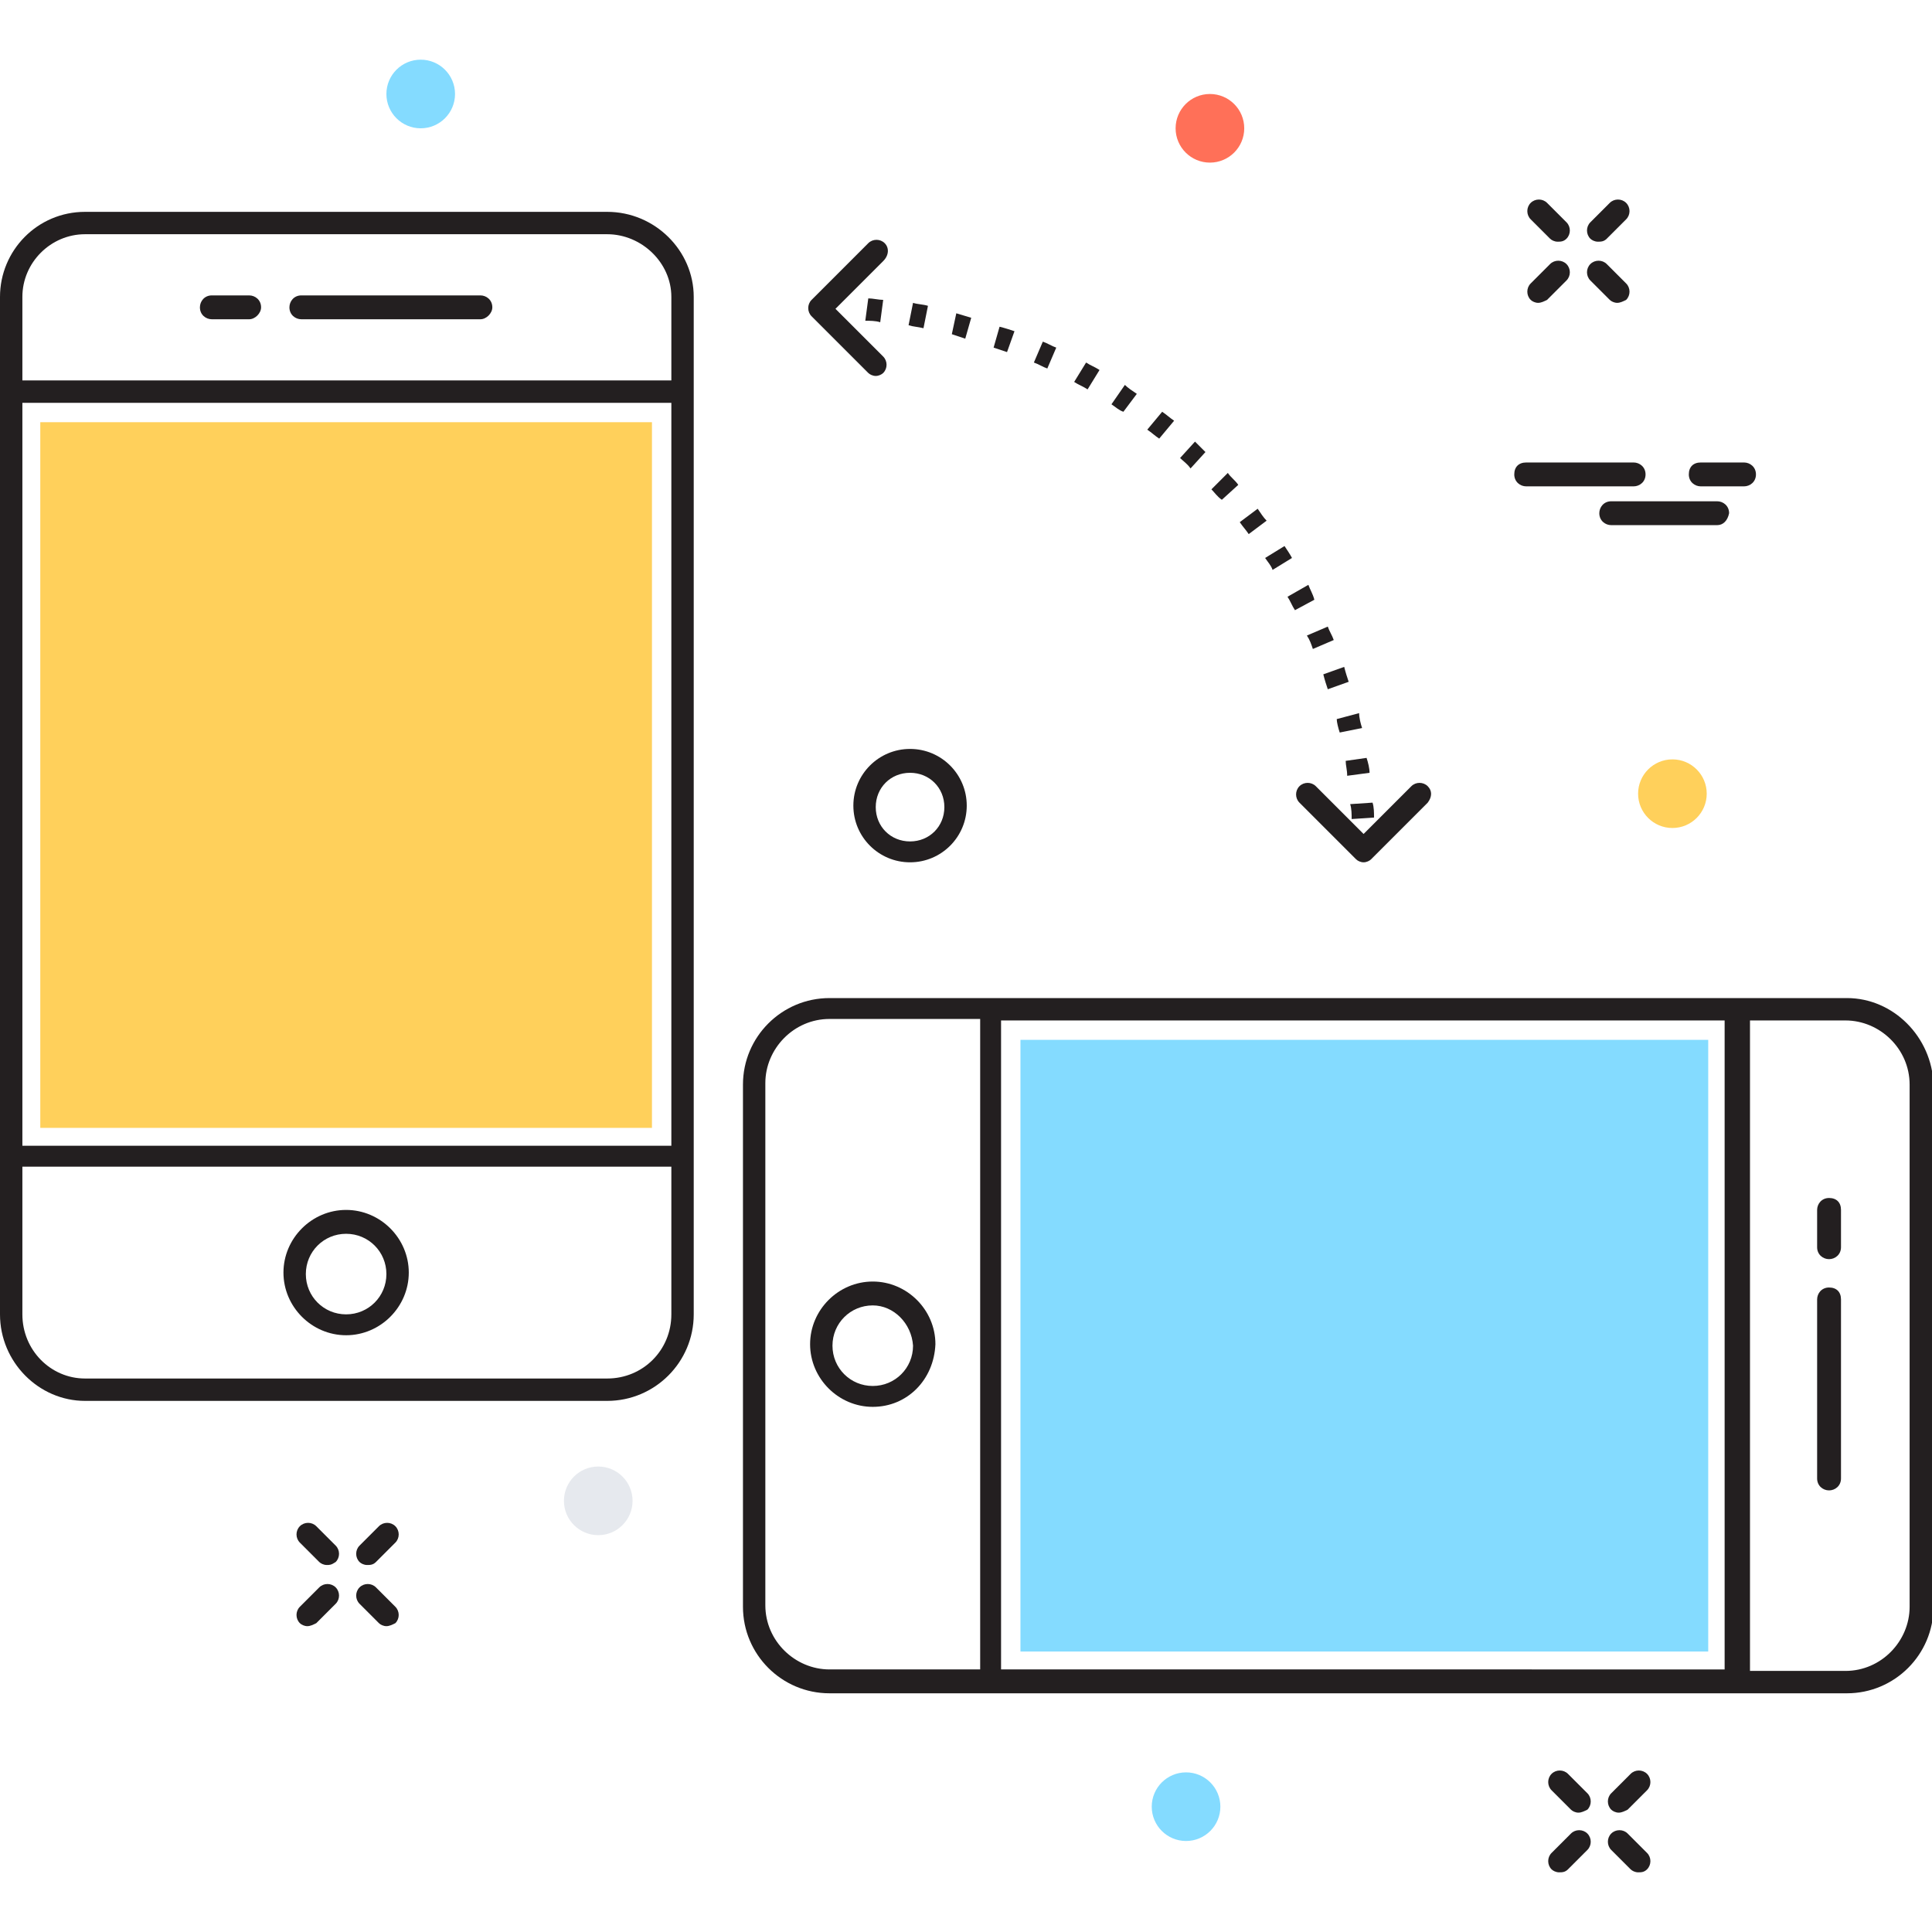 <?xml version="1.0" encoding="utf-8"?>
<!-- Generator: Adobe Illustrator 18.0.0, SVG Export Plug-In . SVG Version: 6.00 Build 0)  -->
<!DOCTYPE svg PUBLIC "-//W3C//DTD SVG 1.1//EN" "http://www.w3.org/Graphics/SVG/1.1/DTD/svg11.dtd">
<svg version="1.1" id="Layer_1" xmlns="http://www.w3.org/2000/svg" xmlns:xlink="http://www.w3.org/1999/xlink" x="0px" y="0px"
	 viewBox="0 0 129.5 129.5" enable-background="new 0 0 129.5 129.5" xml:space="preserve">
<g>
	<g>
		<g>
			<path fill="#231F20" d="M23.2,89.5c-2.3,0-4.2-1.9-4.2-4.2s1.9-4.2,4.2-4.2c2.3,0,4.2,1.9,4.2,4.2S25.5,89.5,23.2,89.5z
				 M23.2,82.7c-1.5,0-2.7,1.2-2.7,2.7c0,1.5,1.2,2.7,2.7,2.7c1.5,0,2.7-1.2,2.7-2.7C25.9,83.9,24.7,82.7,23.2,82.7z"/>
		</g>
		<g>
			<path fill="#231F20" d="M58.5,94.3c-2.3,0-4.2-1.9-4.2-4.2c0-2.3,1.9-4.2,4.2-4.2c2.3,0,4.2,1.9,4.2,4.2
				C62.6,92.5,60.8,94.3,58.5,94.3z M58.5,87.5c-1.5,0-2.7,1.2-2.7,2.7c0,1.5,1.2,2.7,2.7,2.7c1.5,0,2.7-1.2,2.7-2.7
				C61.1,88.7,59.9,87.5,58.5,87.5z"/>
		</g>
		<g>
			<g>
				<path fill="#231F20" d="M107.1,16.2c-0.2,0-0.4-0.1-0.5-0.2c-0.3-0.3-0.3-0.8,0-1.1l1.3-1.3c0.3-0.3,0.8-0.3,1.1,0
					c0.3,0.3,0.3,0.8,0,1.1l-1.3,1.3C107.5,16.2,107.3,16.2,107.1,16.2z"/>
			</g>
			<g>
				<path fill="#231F20" d="M103.1,20.3c-0.2,0-0.4-0.1-0.5-0.2c-0.3-0.3-0.3-0.8,0-1.1l1.3-1.3c0.3-0.3,0.8-0.3,1.1,0
					c0.3,0.3,0.3,0.8,0,1.1l-1.3,1.3C103.5,20.2,103.3,20.3,103.1,20.3z"/>
			</g>
			<g>
				<path fill="#231F20" d="M108.4,20.3c-0.2,0-0.4-0.1-0.5-0.2l-1.3-1.3c-0.3-0.3-0.3-0.8,0-1.1c0.3-0.3,0.8-0.3,1.1,0L109,19
					c0.3,0.3,0.3,0.8,0,1.1C108.8,20.2,108.6,20.3,108.4,20.3z"/>
			</g>
			<g>
				<path fill="#231F20" d="M104.4,16.2c-0.2,0-0.4-0.1-0.5-0.2l-1.3-1.3c-0.3-0.3-0.3-0.8,0-1.1c0.3-0.3,0.8-0.3,1.1,0l1.3,1.3
					c0.3,0.3,0.3,0.8,0,1.1C104.8,16.2,104.6,16.2,104.4,16.2z"/>
			</g>
		</g>
		<g>
			<g>
				<path fill="#231F20" d="M108.5,121.5c-0.2,0-0.4-0.1-0.5-0.2c-0.3-0.3-0.3-0.8,0-1.1l1.3-1.3c0.3-0.3,0.8-0.3,1.1,0
					c0.3,0.3,0.3,0.8,0,1.1l-1.3,1.3C108.9,121.4,108.7,121.5,108.5,121.5z"/>
			</g>
			<g>
				<path fill="#231F20" d="M104.5,125.5c-0.2,0-0.4-0.1-0.5-0.2c-0.3-0.3-0.3-0.8,0-1.1l1.3-1.3c0.3-0.3,0.8-0.3,1.1,0
					c0.3,0.3,0.3,0.8,0,1.1l-1.3,1.3C104.9,125.5,104.7,125.5,104.5,125.5z"/>
			</g>
			<g>
				<path fill="#231F20" d="M109.8,125.5c-0.2,0-0.4-0.1-0.5-0.2L108,124c-0.3-0.3-0.3-0.8,0-1.1c0.3-0.3,0.8-0.3,1.1,0l1.3,1.3
					c0.3,0.3,0.3,0.8,0,1.1C110.2,125.5,110,125.5,109.8,125.5z"/>
			</g>
			<g>
				<path fill="#231F20" d="M105.8,121.5c-0.2,0-0.4-0.1-0.5-0.2l-1.3-1.3c-0.3-0.3-0.3-0.8,0-1.1c0.3-0.3,0.8-0.3,1.1,0l1.3,1.3
					c0.3,0.3,0.3,0.8,0,1.1C106.2,121.4,106,121.5,105.8,121.5z"/>
			</g>
		</g>
		<g>
			<g>
				<path fill="#231F20" d="M24.6,104.9c-0.2,0-0.4-0.1-0.5-0.2c-0.3-0.3-0.3-0.8,0-1.1l1.3-1.3c0.3-0.3,0.8-0.3,1.1,0
					c0.3,0.3,0.3,0.8,0,1.1l-1.3,1.3C25,104.9,24.8,104.9,24.6,104.9z"/>
			</g>
			<g>
				<path fill="#231F20" d="M20.6,109c-0.2,0-0.4-0.1-0.5-0.2c-0.3-0.3-0.3-0.8,0-1.1l1.3-1.3c0.3-0.3,0.8-0.3,1.1,0
					c0.3,0.3,0.3,0.8,0,1.1l-1.3,1.3C21,108.9,20.8,109,20.6,109z"/>
			</g>
			<g>
				<path fill="#231F20" d="M25.9,109c-0.2,0-0.4-0.1-0.5-0.2l-1.3-1.3c-0.3-0.3-0.3-0.8,0-1.1c0.3-0.3,0.8-0.3,1.1,0l1.3,1.3
					c0.3,0.3,0.3,0.8,0,1.1C26.3,108.9,26.1,109,25.9,109z"/>
			</g>
			<g>
				<path fill="#231F20" d="M21.9,104.9c-0.2,0-0.4-0.1-0.5-0.2l-1.3-1.3c-0.3-0.3-0.3-0.8,0-1.1c0.3-0.3,0.8-0.3,1.1,0l1.3,1.3
					c0.3,0.3,0.3,0.8,0,1.1C22.2,104.9,22.1,104.9,21.9,104.9z"/>
			</g>
		</g>
		<g>
			<rect x="2.7" y="28.3" fill="#FFD05B" width="41" height="47.3"/>
		</g>
		<path fill="#231F20" d="M40.7,14.2h-35c-3.2,0-5.7,2.6-5.7,5.7v68.2c0,3.2,2.6,5.8,5.7,5.8h35c3.2,0,5.8-2.6,5.8-5.8V19.9
			C46.5,16.8,43.9,14.2,40.7,14.2z M1.5,19.9c0-2.3,1.9-4.2,4.2-4.2h35c2.3,0,4.3,1.9,4.3,4.2v5.6H1.5V19.9z M45,27v49.8H1.5V27H45z
			 M40.7,92.4h-35c-2.3,0-4.2-1.9-4.2-4.3v-9.9H45v9.9C45,90.5,43.1,92.4,40.7,92.4z"/>
		<g>
			<rect x="68.4" y="69.7" fill="#84DBFF" width="46.1" height="41"/>
		</g>
		<path fill="#231F20" d="M123.8,66.9H55.6c-3.2,0-5.8,2.6-5.8,5.8v35c0,3.2,2.6,5.8,5.8,5.8h68.2c3.2,0,5.8-2.6,5.8-5.8v-35
			C129.5,69.5,126.9,66.9,123.8,66.9z M65.6,111.9H55.6c-2.3,0-4.3-1.9-4.3-4.3v-35c0-2.3,1.9-4.3,4.3-4.3h10.1V111.9z M67.1,68.4
			h48.5v43.5H67.1V68.4z M128,107.7c0,2.3-1.9,4.3-4.3,4.3h-6.4V68.4h6.4c2.3,0,4.3,1.9,4.3,4.3V107.7z"/>
		<g>
			<g>
				<path fill="#231F20" d="M32.2,21.4h-12c-0.4,0-0.8-0.3-0.8-0.8c0-0.4,0.3-0.8,0.8-0.8h12c0.4,0,0.8,0.3,0.8,0.8
					C33,21,32.6,21.4,32.2,21.4z"/>
			</g>
			<g>
				<path fill="#231F20" d="M16.7,21.4h-2.5c-0.4,0-0.8-0.3-0.8-0.8c0-0.4,0.3-0.8,0.8-0.8h2.5c0.4,0,0.8,0.3,0.8,0.8
					C17.5,21,17.1,21.4,16.7,21.4z"/>
			</g>
		</g>
		<g>
			<g>
				<path fill="#231F20" d="M122.6,99.9c-0.4,0-0.8-0.3-0.8-0.8v-12c0-0.4,0.3-0.8,0.8-0.8s0.8,0.3,0.8,0.8v12
					C123.4,99.6,123,99.9,122.6,99.9z"/>
			</g>
			<g>
				<path fill="#231F20" d="M122.6,84.4c-0.4,0-0.8-0.3-0.8-0.8v-2.5c0-0.4,0.3-0.8,0.8-0.8s0.8,0.3,0.8,0.8v2.5
					C123.4,84.1,123,84.4,122.6,84.4z"/>
			</g>
		</g>
		<g>
			<path fill="#231F20" d="M60.9,21.8c0.3,0.1,0.6,0.1,1,0.2l0.3-1.5c-0.3-0.1-0.7-0.1-1-0.2L60.9,21.8z"/>
			<path fill="#231F20" d="M63.8,22.4c0.3,0.1,0.6,0.2,0.9,0.3l0.4-1.4c-0.3-0.1-0.7-0.2-1-0.3L63.8,22.4z"/>
			<path fill="#231F20" d="M66.6,23.3c0.3,0.1,0.6,0.2,0.9,0.3l0.5-1.4c-0.3-0.1-0.6-0.2-1-0.3L66.6,23.3z"/>
			<path fill="#231F20" d="M88,43.5l1.4-0.6c-0.1-0.3-0.3-0.6-0.4-0.9l-1.4,0.6C87.8,42.9,87.9,43.2,88,43.5z"/>
			<path fill="#231F20" d="M89,46.2l1.4-0.5c-0.1-0.3-0.2-0.6-0.3-1l-1.4,0.5C88.8,45.6,88.9,45.9,89,46.2z"/>
			<path fill="#231F20" d="M69.3,24.3c0.3,0.1,0.6,0.3,0.9,0.4l0.6-1.4c-0.3-0.1-0.6-0.3-0.9-0.4L69.3,24.3z"/>
			<path fill="#231F20" d="M90.6,54.9l1.5-0.1c0-0.3,0-0.7-0.1-1l-1.5,0.1C90.6,54.2,90.6,54.6,90.6,54.9z"/>
			<path fill="#231F20" d="M90.3,52l1.5-0.2c0-0.3-0.1-0.7-0.2-1L90.2,51C90.2,51.3,90.3,51.6,90.3,52z"/>
			<path fill="#231F20" d="M89.8,49.1l1.5-0.3c-0.1-0.3-0.2-0.7-0.2-1l-1.5,0.4C89.6,48.4,89.7,48.8,89.8,49.1z"/>
			<path fill="#231F20" d="M59,21.6l0.2-1.5c-0.3,0-0.7-0.1-1-0.1L58,21.5C58.3,21.5,58.7,21.5,59,21.6z"/>
			<path fill="#231F20" d="M81.2,32.8c0.2,0.2,0.4,0.5,0.7,0.7l1.1-1c-0.2-0.3-0.5-0.5-0.7-0.8L81.2,32.8z"/>
			<path fill="#231F20" d="M86.1,36.6l-1.3,0.8c0.2,0.3,0.4,0.5,0.5,0.8l1.3-0.8C86.5,37.2,86.3,36.9,86.1,36.6z"/>
			<path fill="#231F20" d="M84.3,34.1l-1.2,0.9c0.2,0.3,0.4,0.5,0.6,0.8l1.2-0.9C84.7,34.7,84.5,34.4,84.3,34.1z"/>
			<path fill="#231F20" d="M87.7,39.2L86.3,40c0.2,0.3,0.3,0.6,0.5,0.9l1.3-0.7C88,39.8,87.8,39.5,87.7,39.2z"/>
			<path fill="#231F20" d="M74.5,27.1c0.3,0.2,0.5,0.4,0.8,0.5l0.9-1.2c-0.3-0.2-0.6-0.4-0.8-0.6L74.5,27.1z"/>
			<path fill="#231F20" d="M76.9,28.8c0.3,0.2,0.5,0.4,0.8,0.6l1-1.2c-0.3-0.2-0.5-0.4-0.8-0.6L76.9,28.8z"/>
			<path fill="#231F20" d="M72,25.6c0.3,0.2,0.6,0.3,0.9,0.5l0.8-1.3c-0.3-0.2-0.6-0.3-0.9-0.5L72,25.6z"/>
			<path fill="#231F20" d="M79.1,30.7c0.2,0.2,0.5,0.4,0.7,0.7l1-1.1c-0.2-0.2-0.5-0.5-0.7-0.7L79.1,30.7z"/>
			<path fill="#231F20" d="M95.7,52.7c-0.3-0.3-0.8-0.3-1.1,0l-3.2,3.2l-3.2-3.2c-0.3-0.3-0.8-0.3-1.1,0c-0.3,0.3-0.3,0.8,0,1.1
				l3.8,3.8c0.1,0.1,0.3,0.2,0.5,0.2c0.2,0,0.4-0.1,0.5-0.2l3.8-3.8C96,53.4,96,53,95.7,52.7z"/>
			<path fill="#231F20" d="M59.3,16.3c-0.3-0.3-0.8-0.3-1.1,0l-3.8,3.8c-0.3,0.3-0.3,0.8,0,1.1l3.8,3.8c0.1,0.1,0.3,0.2,0.5,0.2
				c0.2,0,0.4-0.1,0.5-0.2c0.3-0.3,0.3-0.8,0-1.1l-3.2-3.2l3.2-3.2C59.6,17.1,59.6,16.6,59.3,16.3z"/>
		</g>
		<g>
			<path fill="#231F20" d="M61,57.8c-2.1,0-3.8-1.7-3.8-3.8s1.7-3.8,3.8-3.8c2.1,0,3.8,1.7,3.8,3.8S63.1,57.8,61,57.8z M61,51.8
				c-1.3,0-2.3,1-2.3,2.3c0,1.3,1,2.3,2.3,2.3c1.3,0,2.3-1,2.3-2.3C63.3,52.8,62.3,51.8,61,51.8z"/>
		</g>
		<g>
			<circle fill="#FF7058" cx="81.1" cy="8.6" r="2.3"/>
		</g>
		<g>
			<circle fill="#FFD05B" cx="112.1" cy="53.2" r="2.3"/>
		</g>
		<g>
			<circle fill="#84DBFF" cx="28.2" cy="6.3" r="2.3"/>
		</g>
		<g>
			<circle fill="#E6E9EE" cx="40.1" cy="100.6" r="2.3"/>
		</g>
		<g>
			<circle fill="#84DBFF" cx="79.5" cy="121.1" r="2.3"/>
		</g>
		<g>
			<g>
				<path fill="#231F20" d="M109.5,32.6h-7.2c-0.4,0-0.8-0.3-0.8-0.8s0.3-0.8,0.8-0.8h7.2c0.4,0,0.8,0.3,0.8,0.8
					S109.9,32.6,109.5,32.6z"/>
			</g>
			<g>
				<path fill="#231F20" d="M116.9,32.6H114c-0.4,0-0.8-0.3-0.8-0.8s0.3-0.8,0.8-0.8h2.9c0.4,0,0.8,0.3,0.8,0.8
					S117.3,32.6,116.9,32.6z"/>
			</g>
			<g>
				<path fill="#231F20" d="M115.1,35.2H108c-0.4,0-0.8-0.3-0.8-0.8c0-0.4,0.3-0.8,0.8-0.8h7.1c0.4,0,0.8,0.3,0.8,0.8
					C115.8,34.9,115.5,35.2,115.1,35.2z"/>
			</g>
		</g>
	</g>
</g>
</svg>

